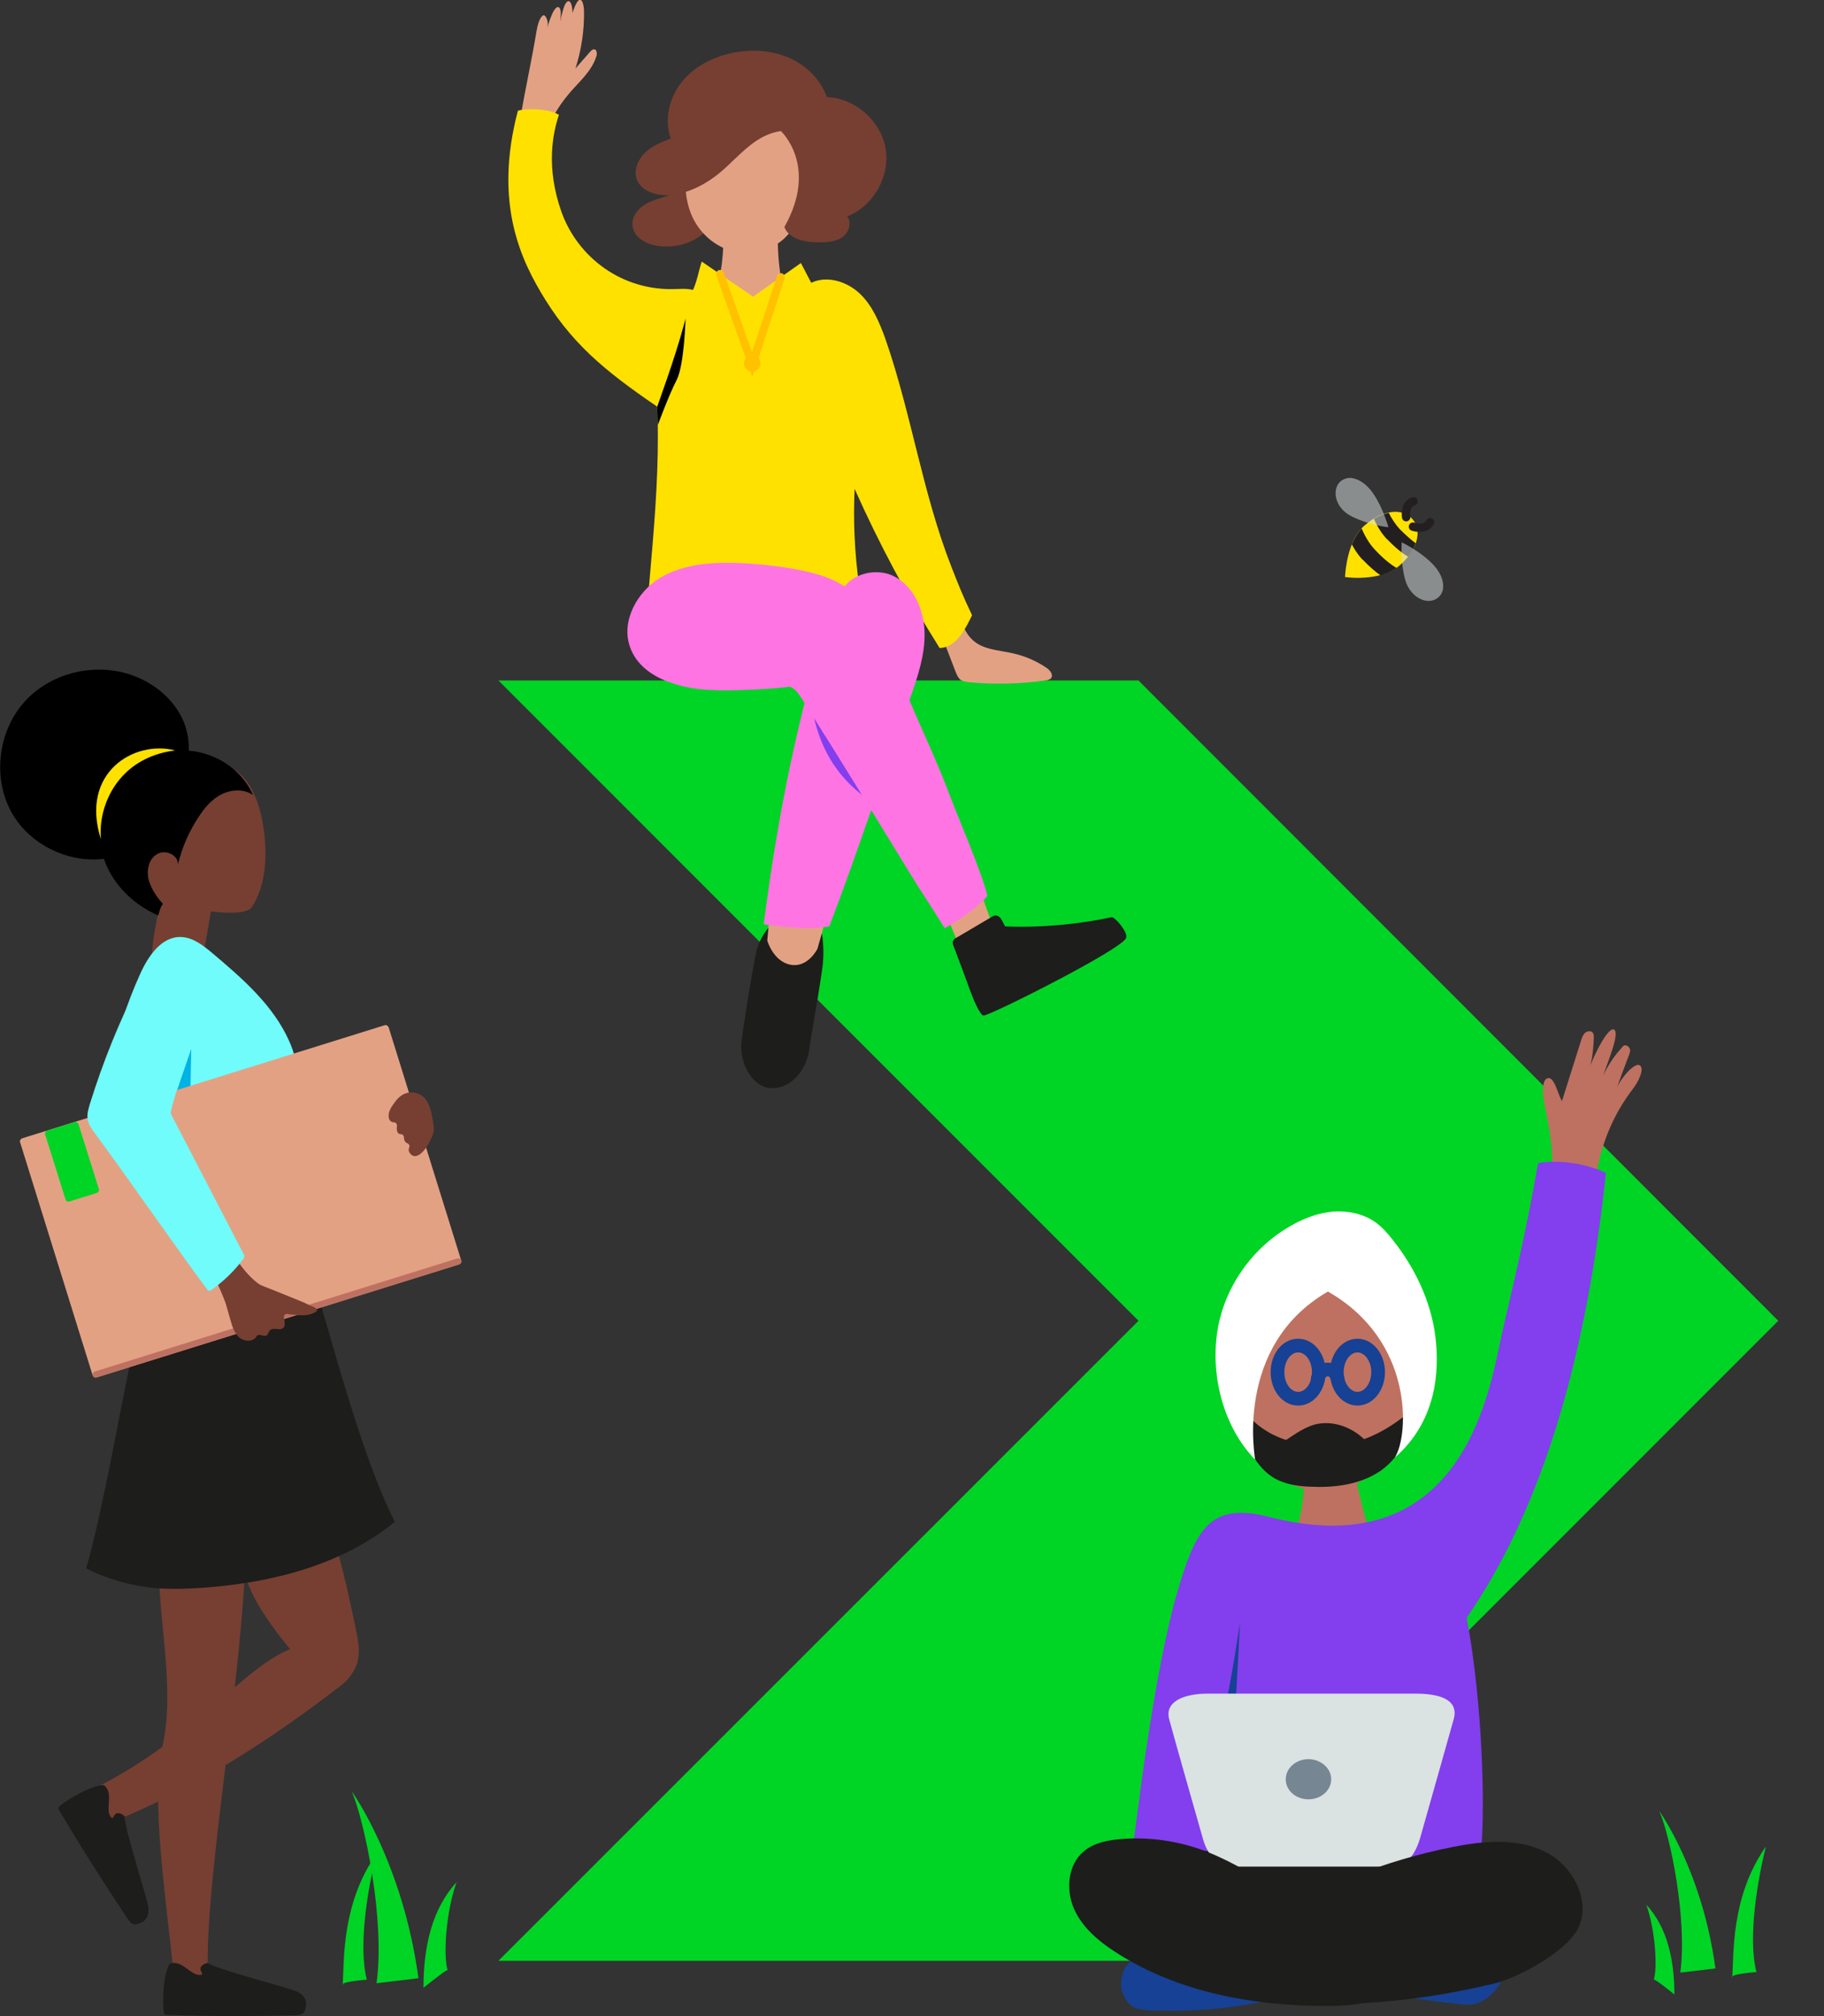 <?xml version="1.0" encoding="UTF-8"?> <svg xmlns="http://www.w3.org/2000/svg" width="229" height="253" viewBox="0 0 229 253" fill="none"><rect x="0" y="0" width="229" height="253" fill="#333333" stroke="none"/><g clip-path="url(#clip0_1929_18)"><path d="M142.935 246.072L223.258 165.752L142.935 85.395H62.576L142.935 165.752L62.576 246.072H142.935Z" fill="#00D425"></path><path d="M69.134 15.3C69.912 13.707 70.579 12.744 71.764 11.373C72.95 10.04 74.358 8.78 74.877 7.039C74.988 6.705 74.914 6.187 74.58 6.187C74.395 6.187 74.247 6.335 74.099 6.483C73.469 7.187 72.876 7.891 72.246 8.595C72.987 6.298 73.358 3.853 73.32 1.445C73.32 0.889 73.172 -0.186 72.728 -0C72.283 0.185 71.69 1.926 71.616 3.038C72.098 2.111 71.876 -0.186 71.246 0.185C70.616 0.555 70.357 3.038 69.949 4.334C70.357 3.223 70.69 0.926 70.06 0.889C69.43 0.815 68.578 3.63 68.393 5.001C68.504 4.445 68.689 3.742 68.763 3.186C68.838 2.593 68.467 1.704 68.134 1.963C67.726 2.26 67.467 3.223 67.356 3.927C66.763 7.52 65.948 11.151 65.355 14.708C65.281 15.263 65.207 15.893 65.614 16.264C65.948 16.56 66.429 16.523 66.874 16.449C67.615 16.301 68.097 16.523 68.727 16.116L69.134 15.3Z" fill="#E3A184"></path><path d="M89.474 28.045C89.326 27.23 89.14 26.378 88.992 25.562C88.881 25.118 88.77 24.673 88.51 24.34C87.807 23.488 86.436 23.747 85.361 24.081C84.62 24.303 83.879 24.525 83.138 24.784C82.286 25.044 81.397 25.34 80.693 25.859C79.952 26.378 79.397 27.193 79.397 28.119C79.397 28.897 79.841 29.601 80.471 30.045C81.064 30.49 81.842 30.749 82.583 30.86C84.843 31.194 87.251 30.49 88.807 28.823L89.474 28.045Z" fill="#763F32"></path><path d="M117.113 76.874C118.077 79.356 119.003 81.802 119.966 84.284C120.114 84.654 120.262 85.025 120.559 85.284C120.855 85.507 121.263 85.581 121.67 85.618C124.857 85.914 128.08 85.84 131.266 85.395C131.525 85.358 131.822 85.284 131.97 85.099C132.266 84.654 131.822 84.099 131.377 83.802C130.118 82.95 128.673 82.32 127.154 81.987C125.375 81.579 123.375 81.542 122.078 80.283C121.078 79.356 120.707 77.986 120.188 76.726C119.966 76.207 119.707 75.652 119.262 75.318C118.818 74.985 118.114 74.911 117.669 75.281C117.632 75.466 117.595 75.652 117.558 75.837L117.113 76.874Z" fill="#E3A184"></path><path d="M89.66 37.455C90.586 34.566 90.957 31.528 90.772 28.527C93.069 28.675 95.403 28.564 97.7 28.23C97.478 32.12 97.996 36.048 99.256 39.752C96.181 40.308 92.883 39.641 90.29 37.937L89.66 37.455Z" fill="#E3A184"></path><path d="M93.624 13.855C96.328 14.115 98.773 15.967 99.996 18.412C101.219 20.82 101.33 23.747 100.552 26.341C100.218 27.489 99.7 28.601 98.885 29.49C97.254 31.342 94.55 32.12 92.142 31.564C89.734 31.009 87.696 29.156 86.77 26.859C85.954 24.859 85.954 22.673 86.103 20.524C86.251 18.561 86.658 16.486 87.955 15.041L93.624 13.855Z" fill="#E3A184"></path><path d="M81.213 42.197C81.806 40.567 82.584 40.419 84.066 39.53C85.288 38.789 85.585 37.048 86.918 36.566C87.474 35.529 87.771 33.75 88.104 32.824C90.253 34.306 92.402 35.788 94.55 37.233L100.552 33.01C100.997 33.825 101.405 34.677 101.849 35.492C103.85 34.528 106.369 35.343 107.962 36.862C109.555 38.381 110.445 40.53 111.186 42.605C114.446 52.015 115.817 61.87 119.447 71.132C120.226 73.132 120.929 74.911 122.041 77.208C121.411 78.467 120.188 81.283 117.966 81.32C113.927 74.911 110.37 68.242 107.295 61.351C107.11 65.389 107.295 69.391 107.851 73.392C99.07 74.466 90.216 75.022 81.361 75.096C81.917 67.612 83.918 51.237 81.213 42.197Z" fill="#FFE100"></path><path d="M98.034 16.448C95.181 16.856 93.329 18.968 91.217 20.931C89.327 22.709 86.993 24.117 84.437 24.451C82.659 24.673 80.473 24.117 79.917 22.413C79.546 21.265 80.139 19.968 81.028 19.116C81.918 18.301 83.066 17.819 84.215 17.375C83.362 15.004 84.029 12.262 85.585 10.299C87.141 8.335 89.513 7.149 91.995 6.631C94.329 6.149 96.811 6.297 98.997 7.224C101.183 8.15 103.035 9.965 103.813 12.188C107.333 12.299 110.593 15.152 111.186 18.634C111.779 22.117 109.667 25.859 106.37 27.155C107 27.97 106.555 29.267 105.666 29.823C104.814 30.378 103.702 30.416 102.665 30.416C101.035 30.378 99.034 30.008 98.478 28.489C102.813 20.82 98.034 16.448 98.034 16.448Z" fill="#763F32"></path><path d="M65.022 13.893C61.91 25.674 65.504 32.861 68.505 37.678C72.395 43.902 77.026 47.31 83.51 51.719C86.066 47.569 87.622 42.975 88.067 38.307C88.104 37.826 88.141 37.344 87.844 36.937C87.289 36.159 85.992 36.233 84.918 36.27C78.064 36.566 72.543 32.269 70.505 26.637C68.505 21.006 69.394 16.746 70.172 14.412C68.912 13.634 66.134 13.559 65.022 13.893Z" fill="#FFE100"></path><path d="M118.779 114.737L121.113 120.369L124.559 115.997L122.225 109.402L118.779 114.737Z" fill="#E3A184"></path><path d="M96.7 114.589L95.699 122.184L101.701 122.776L103.998 113.996L96.7 114.589Z" fill="#E3A184"></path><path d="M105.369 74.948C106.073 72.206 109.741 71.058 112.223 72.317C114.743 73.577 116.002 76.541 116.076 79.356C116.151 82.172 115.224 84.877 114.298 87.544C112.594 92.472 110.853 97.399 109.148 102.326C107.518 106.994 105.888 111.662 104.11 116.256C101.035 116.775 98.108 116.256 95.885 115.997C97.737 101.585 100.182 90.026 104.332 76.096L105.369 74.948Z" fill="#FF74E3"></path><path d="M102.182 89.989C103.293 91.99 107.146 97.695 108.517 99.992C105.516 97.695 103.256 94.694 102.182 89.989Z" fill="#833EEE"></path><path d="M118.596 116.478C116.78 113.514 116.187 112.774 114.372 109.81C109.852 102.437 105.332 95.028 100.701 87.729C100.293 87.099 99.849 86.433 99.182 86.173C97.033 86.469 91.735 86.766 88.993 86.581C84.992 86.358 80.324 84.913 79.064 81.098C77.99 77.912 79.99 74.281 82.843 72.54C85.733 70.798 89.253 70.539 92.624 70.65C95.181 70.761 97.7 71.021 100.219 71.502C102.035 71.873 103.887 72.317 105.517 73.281C109.037 75.318 110.926 79.282 112.297 83.098C114.409 88.989 116.817 93.434 119.114 99.473C120.226 102.474 123.227 109.328 123.968 112.44C121.93 114.737 118.596 116.478 118.596 116.478Z" fill="#FF74E3"></path><path d="M119.67 118.59C120.115 119.776 121.152 122.517 121.485 123.443C122.152 125.37 123.042 127.444 123.486 127.444C124.264 127.481 140.936 119.109 141.381 117.701C141.64 116.96 139.936 115.033 139.565 115.107C132.267 116.663 126.191 116.256 126.191 116.256L125.894 115.7C125.783 115.515 125.709 115.367 125.635 115.256C125.413 114.922 124.968 114.774 124.635 114.996L120.041 117.701C119.67 117.886 119.522 118.257 119.67 118.59Z" fill="#1D1D1B"></path><path d="M96.477 116.441C96.477 116.441 95.254 117.812 94.921 119.59C93.995 124.184 93.254 129.519 93.106 130.631C92.735 133.224 94.365 136.188 96.44 136.521C98.885 136.892 101.256 134.669 101.627 131.52C101.738 130.446 102.479 126.704 103.22 121.665C103.59 119.22 103.183 117.145 103.183 117.145L102.627 119.072C102.627 119.072 101.442 121.48 99.256 121.072C97.07 120.665 96.329 118.034 96.329 118.034L96.477 116.441Z" fill="#1D1D1B"></path><path d="M184.284 231.809H148.605V244.849H184.284V231.809Z" fill="#1D1D1B"></path><path d="M194.656 148.228C195.249 144.968 194.508 141.671 193.878 138.411C193.656 137.336 193.545 135.41 194.36 135.299C195.175 135.187 195.545 137.225 196.101 138.188C196.916 135.632 197.694 133.113 198.509 130.556C198.62 130.223 198.731 129.852 199.028 129.593C199.324 129.371 199.806 129.334 199.991 129.63C200.102 129.778 200.102 130.001 200.102 130.186C200.065 131.371 199.954 132.52 199.695 133.668C200.362 131.89 201.992 128.778 202.659 129.223C203.363 129.667 201.918 133.076 201.288 134.965C201.807 133.854 202.473 132.779 203.289 131.853C203.437 131.705 203.77 131.186 203.992 131.186C204.326 131.149 204.585 131.446 204.659 131.742C204.696 132.075 204.4 132.705 204.289 133.002C203.844 134.187 203.4 135.373 202.992 136.521C203.511 135.261 205.252 133.261 205.882 133.705C206.512 134.15 205.66 135.817 204.993 136.669C202.659 139.707 201.103 143.338 200.473 147.117C200.362 147.821 200.213 148.599 199.621 149.006C199.287 149.229 198.843 149.303 198.398 149.266C197.027 149.229 195.693 149.377 194.619 148.488L194.656 148.228Z" fill="#BE7160"></path><path d="M162.127 193.834C163.535 190.389 164.016 186.573 163.535 182.868C165.573 183.202 167.684 183.313 169.759 183.276C170.352 186.388 171.093 189.463 171.982 192.501C169.5 194.316 162.127 193.834 162.127 193.834Z" fill="#BE7160"></path><path d="M193.101 145.969C191.767 153.675 190.581 158.713 188.655 166.975C187.21 173.125 184.394 196.836 159.275 190.352C151.68 188.389 150.05 192.353 147.901 199.503C144.641 210.543 142.492 230.475 142.232 231.809C158.015 232.735 168.982 232.883 185.802 233.365C186.58 228.475 186.173 213.618 184.135 203.023C195.25 187.018 199.695 165.308 201.622 147.191C198.917 145.932 195.583 145.524 193.101 145.969Z" fill="#833EEE"></path><path d="M153.682 214.841C154.497 211.544 155.682 203.652 155.682 203.652C155.682 203.652 155.201 212.951 155.015 215.397C155.015 215.397 153.83 214.804 153.682 214.841Z" fill="#164194"></path><path d="M174.65 234.254H154.644C152.606 234.254 151.458 232.439 150.976 230.586C150.976 230.586 147.419 218.138 146.79 215.767C146.16 213.396 148.938 212.544 151.569 212.544H177.725C180.356 212.544 183.246 213.1 182.505 215.767C181.764 218.435 178.318 230.586 178.318 230.586C177.725 232.624 176.688 234.254 174.65 234.254Z" fill="#DAE2E2"></path><path d="M167.129 223.288C167.129 224.696 165.833 225.807 164.277 225.807C162.683 225.807 161.424 224.696 161.424 223.288C161.424 221.88 162.721 220.769 164.277 220.769C165.833 220.769 167.129 221.917 167.129 223.288Z" fill="#768692"></path><path d="M172.502 250.073C175.985 250.592 179.43 251.074 182.913 251.481C183.617 251.555 184.321 251.629 185.025 251.518C186.988 251.148 188.359 249.184 189.285 247.221C189.507 246.739 189.73 246.072 189.359 245.665C189.1 245.368 188.729 245.368 188.359 245.368C185.321 245.405 182.283 245.405 179.282 245.442C178.43 245.442 177.541 245.442 176.688 245.702C175.132 246.146 173.799 247.443 173.243 249.11L172.502 250.073Z" fill="#164194"></path><path d="M147.197 244.812C145.9 244.924 146.975 245.665 143.714 245.665C142.566 245.665 140.713 246.257 140.751 249.221C140.751 250.073 141.529 251.518 142.307 251.889C143.085 252.222 143.974 252.296 144.863 252.333C149.42 252.481 154.014 252.111 158.497 251.222C158.756 251.185 159.016 251.111 159.201 250.925C159.646 250.444 159.164 249.703 158.682 249.295C156.608 247.517 153.94 246.517 151.198 246.517L147.197 244.812Z" fill="#164194"></path><path d="M177.799 246.591C174.835 245.85 172.13 244.22 169.5 242.626C166.314 240.7 163.127 238.773 159.941 236.847C156.866 234.995 153.754 233.105 150.345 231.957C147.196 230.919 143.862 230.512 140.565 230.808C138.971 230.956 137.304 231.29 136.082 232.327C134.044 233.994 133.785 237.18 134.859 239.589C135.933 241.997 138.082 243.738 140.305 245.146C148.011 250.036 157.385 251.74 166.499 251.74C169.203 251.74 172.093 251.555 174.353 250.073C175.761 249.184 177.799 246.591 177.799 246.591Z" fill="#1D1D1B"></path><path d="M158.645 241.144C165.87 236.662 173.947 233.475 182.283 231.808C186.173 231.03 190.396 230.623 193.953 232.364C197.51 234.105 199.918 238.736 198.028 242.182C196.509 244.96 190.693 248.183 187.581 248.924C182.06 250.258 176.429 251.11 170.797 251.407C167.982 251.555 165.092 251.555 162.35 250.888C159.609 250.184 159.349 244.182 157.904 241.737L158.645 241.144Z" fill="#1D1D1B"></path><path d="M155.979 174.977C156.053 172.754 156.719 170.605 157.423 168.456C157.794 167.271 158.201 166.085 158.905 165.085C160.165 163.269 162.203 162.232 164.166 161.269C165.241 160.75 166.426 160.195 167.612 160.343C168.464 160.454 169.205 160.898 170.02 161.121C170.502 161.269 171.057 161.306 171.539 161.528C172.095 161.751 172.539 162.195 172.947 162.64C176.541 166.382 178.578 171.531 178.504 176.718C178.504 177.644 178.171 178.83 177.763 179.682C177.356 180.534 176.911 180.978 176.207 181.645C174.244 183.535 172.206 185.461 169.65 186.424C166.908 187.462 163.722 187.239 161.165 185.795C158.609 184.387 156.719 181.793 156.164 178.904L155.979 174.977Z" fill="#BE7160"></path><path d="M155.608 179.052C156.571 181.719 158.053 184.757 160.646 185.832C161.869 186.35 163.203 186.535 164.499 186.573C167.426 186.721 170.464 186.35 172.947 184.831C175.429 183.312 177.541 179.904 177.17 177.014C174.169 179.57 170.687 181.46 166.5 181.46C160.387 181.46 156.978 178.681 155.682 176.125C155.534 176.829 155.311 178.311 155.645 178.978" fill="#1D1D1B"></path><path d="M160.091 181.608C160.72 181.201 161.387 180.756 162.017 180.349C162.943 179.719 163.907 179.126 164.981 178.793C167.389 178.126 170.057 179.2 171.687 181.053C171.761 181.127 171.835 181.201 171.835 181.312C171.872 181.534 171.65 181.682 171.428 181.757C169.946 182.423 168.315 182.831 166.685 183.09C164.462 183.461 162.017 183.498 160.165 182.275C159.905 182.09 159.609 181.756 159.794 181.46" fill="#1D1D1B"></path><path d="M166.721 162.084C177.502 168.234 176.909 180.053 175.131 182.905C180.318 178.385 180.763 172.161 180.207 167.716C179.651 163.27 177.613 159.046 174.798 155.527C174.168 154.712 173.464 153.934 172.612 153.341C171.13 152.304 169.24 151.933 167.425 152.044C165.609 152.193 163.868 152.822 162.275 153.712C157.273 156.453 153.68 161.529 152.828 167.123C151.975 172.68 153.606 179.089 157.57 183.165C157.644 183.202 154.791 168.975 166.721 162.084Z" fill="white"></path><path d="M165.574 172.199C165.574 174.051 164.425 175.533 162.98 175.533C161.535 175.533 160.387 174.051 160.387 172.199C160.387 170.346 161.535 168.864 162.98 168.864C164.425 168.864 165.574 170.346 165.574 172.199Z" stroke="#164194" stroke-width="1.72" stroke-miterlimit="10"></path><path d="M170.427 175.533C171.86 175.533 173.021 174.04 173.021 172.199C173.021 170.357 171.86 168.864 170.427 168.864C168.995 168.864 167.834 170.357 167.834 172.199C167.834 174.04 168.995 175.533 170.427 175.533Z" stroke="#164194" stroke-width="1.72" stroke-miterlimit="10"></path><path d="M165.426 173.236C165.426 172.495 165.982 171.865 166.685 171.865C167.389 171.865 167.945 172.495 167.945 173.236" stroke="#164194" stroke-width="1.72" stroke-miterlimit="10"></path><path d="M210.959 247.554C211.848 240.886 209.736 230.549 208.328 227.289C208.328 227.289 213.737 234.81 215.367 247.036L210.959 247.554Z" fill="#00D425"></path><path d="M217.478 248.185C217.701 245.369 217.256 238.071 221.702 231.735C220.776 235.477 219.368 242.998 220.516 247.481C220.553 247.481 217.034 247.74 217.478 248.185Z" fill="#00D425"></path><path d="M207.623 248.443C208.105 247.036 207.846 242.33 206.697 239.033C209.291 241.849 210.217 245.85 210.217 250.296C210.217 250.296 207.623 248.184 207.623 248.443Z" fill="#00D425"></path><path d="M47.276 248.888C48.351 240.997 45.831 228.734 44.164 224.807C44.164 224.807 50.574 233.735 52.537 248.258L47.276 248.888Z" fill="#00D425"></path><path d="M43.016 249.147C43.238 246.331 42.793 239.032 47.239 232.697C46.313 236.476 44.905 243.96 46.054 248.443C46.091 248.443 42.534 248.702 43.016 249.147Z" fill="#00D425"></path><path d="M56.204 247.257C55.648 245.59 55.945 240.07 57.316 236.217C54.278 239.514 53.166 244.219 53.166 249.443C53.166 249.48 56.204 246.998 56.204 247.257Z" fill="#00D425"></path><path d="M175.651 71.02C177.911 69.094 178.615 66.649 177.355 65.167C176.059 63.685 173.576 63.981 171.316 65.945C169.205 67.76 168.908 71.613 168.871 72.354C168.871 72.391 168.871 72.428 168.871 72.428C168.908 72.428 168.908 72.428 168.982 72.428C169.686 72.539 173.539 72.836 175.651 71.02Z" fill="#FFE100"></path><path d="M177.687 68.279C177.687 68.242 177.724 68.204 177.724 68.168C177.168 67.76 176.501 67.167 175.76 66.426C175.168 65.796 174.686 65.018 174.352 64.352C174.315 64.352 174.278 64.352 174.241 64.389C173.723 64.5 173.167 64.722 172.611 65.055C172.574 65.055 172.537 65.093 172.5 65.13C172.796 65.834 173.278 66.686 173.908 67.427C173.982 67.501 174.056 67.612 174.167 67.686C175.205 68.76 176.094 69.464 176.798 69.872C176.835 69.835 176.835 69.798 176.872 69.798C177.242 69.279 177.539 68.76 177.687 68.279Z" fill="#231F20"></path><path d="M175.243 71.354C175.28 71.317 175.317 71.317 175.354 71.28C174.687 70.909 173.724 70.168 172.65 69.02C171.834 68.168 171.279 67.093 170.945 66.315C170.908 66.353 170.908 66.389 170.871 66.389C170.427 66.908 170.056 67.538 169.797 68.168C169.797 68.205 169.76 68.242 169.723 68.316C170.019 68.872 170.352 69.427 170.834 69.983C170.908 70.057 170.982 70.168 171.093 70.243C171.946 71.132 172.687 71.761 173.316 72.206C173.353 72.206 173.428 72.169 173.465 72.169C174.057 71.984 174.687 71.724 175.243 71.354Z" fill="#231F20"></path><g opacity="0.8"><g opacity="0.8"><path opacity="0.8" d="M181.134 74.058C181.171 73.984 181.171 73.873 181.171 73.799C181.282 72.799 180.763 71.65 179.726 70.65C178.244 69.168 176.318 68.242 175.984 68.057C175.947 68.464 175.836 70.65 176.429 72.799C176.762 73.947 177.54 74.874 178.503 75.244C179.17 75.503 179.837 75.466 180.356 75.133C180.763 74.874 181.023 74.503 181.134 74.058Z" fill="#DAE2E2"></path></g></g><g opacity="0.8"><g opacity="0.8"><path opacity="0.8" d="M172.464 62.017C171.648 60.794 170.611 60.091 169.648 59.98C169.574 59.98 169.463 59.98 169.388 59.98C168.907 60.017 168.499 60.202 168.166 60.535C167.758 60.98 167.61 61.647 167.721 62.351C167.907 63.388 168.648 64.314 169.759 64.833C171.76 65.833 173.908 66.129 174.316 66.166C174.205 65.796 173.612 63.758 172.464 62.017Z" fill="#DAE2E2"></path></g></g><path d="M177.393 66.093C177.8 66.241 179.06 66.463 179.541 65.537" stroke="#231F20" stroke-width="1.05" stroke-miterlimit="10" stroke-linecap="round" stroke-linejoin="round"></path><path d="M176.54 64.908C176.466 64.5 176.466 63.204 177.466 62.907" stroke="#231F20" stroke-width="1.05" stroke-miterlimit="10" stroke-linecap="round" stroke-linejoin="round"></path><path d="M25.602 119.479C23.861 119.368 21.489 120.628 19.748 120.554C19.6 120.554 19.452 120.517 19.341 120.443C19.155 120.294 19.118 120.035 19.118 119.813C19.081 117.738 19.933 114.33 20.378 112.292C22.49 112.366 24.602 112.588 26.713 112.922C26.343 115.293 25.602 119.479 25.602 119.479Z" fill="#763F32"></path><path d="M18.6 112.922C16.785 112.44 15.266 111.143 14.303 109.55C12.228 106.068 13.08 101.252 15.933 98.362C18.785 95.472 23.305 94.546 27.195 95.657C28.085 95.917 28.937 96.25 29.678 96.769C30.974 97.695 31.753 99.14 32.308 100.659C33.123 102.845 34.42 109.513 31.641 113.811C30.715 115.219 24.936 114.33 21.972 113.477L18.6 112.922Z" fill="#763F32"></path><path d="M20.008 195.761C19.638 202.318 22.12 211.617 20.379 219.249C18.934 225.547 20.749 237.736 22.009 249.406C23.083 249.258 26.121 248.184 26.084 247.109C25.862 235.735 29.789 214.396 30.715 197.835C30.826 195.909 30.604 193.501 28.826 192.834L20.008 195.761Z" fill="#763F32"></path><path d="M30.715 196.613C30.789 193.019 29.455 191.648 32.864 190.463C34.568 189.87 36.458 189.981 38.236 190.166C40.163 190.389 39.903 190.278 41.126 191.797C41.719 192.575 42.052 193.501 42.311 194.464C43.163 197.28 44.127 201.762 44.719 204.652C45.016 206.06 45.275 207.579 44.757 208.95C44.386 209.876 43.793 210.765 43.015 211.358C33.531 218.693 23.972 224.843 12.005 229.511C12.005 227.844 11.19 227.325 10.746 225.769C10.56 225.177 11.375 224.658 11.931 224.399C24.305 218.212 30.233 209.505 36.421 206.949C36.383 206.912 30.604 200.206 30.715 196.613Z" fill="#763F32"></path><path d="M38.385 157.379C41.349 166.789 45.091 182.164 49.574 190.981C42.942 196.39 34.198 198.613 25.677 199.243C23.565 199.391 21.416 199.465 19.305 199.28C16.378 198.984 13.488 198.169 10.82 196.835C13.229 188.462 15.525 173.865 17.6 165.418C17.637 165.307 17.711 165.233 17.823 165.159L37.94 157.157C38.088 157.083 38.311 157.157 38.385 157.379Z" fill="#1D1D1B"></path><path d="M16.896 143.19C15.192 142.523 14.08 140.819 13.71 139.077C13.339 137.299 13.562 135.484 13.932 133.705C14.673 129.741 15.933 125.888 17.6 122.22C18.6 119.998 20.268 117.515 22.713 117.59C24.232 117.627 25.529 118.664 26.677 119.627C30.456 122.813 34.346 126.185 36.347 130.741C37.421 133.187 37.829 136.262 36.31 138.447C35.643 139.411 34.68 140.115 33.716 140.744C28.826 143.893 22.528 145.635 17.155 143.412L16.896 143.19Z" fill="#6FFCFA"></path><path d="M21.896 137.781C22.008 137.484 24.008 131.631 24.008 131.631L23.897 137.596L21.896 137.781Z" fill="#00B3E4"></path><path d="M31.752 99.77C30.64 98.992 29.084 99.066 27.862 99.658C26.639 100.251 25.713 101.326 24.972 102.474C23.749 104.289 22.86 106.327 22.341 108.476C22.378 107.253 20.711 106.549 19.674 107.216C18.637 107.846 18.377 109.291 18.674 110.439C19.007 111.588 19.637 112.514 20.452 113.44C20.118 113.848 20.007 114.441 19.859 114.885C16.377 113.366 13.561 110.402 12.746 106.698C11.857 102.622 14.005 98.139 17.525 95.917C19.822 94.472 22.712 93.768 25.305 94.472C30.307 95.768 31.752 99.77 31.752 99.77Z" fill="black"></path><path d="M14.71 107.439C9.819 108.884 4.114 106.513 1.557 102.141C-0.999 97.769 -0.295 91.693 3.187 87.951C6.633 84.21 12.524 82.987 17.229 84.988C19.637 85.988 21.786 87.84 22.897 90.211C24.009 92.582 24.009 95.509 22.675 97.769L14.71 107.439Z" fill="black"></path><path d="M25.009 247.85C26.157 247.887 24.119 246.998 26.009 246.331C27.528 247.257 36.42 249.48 37.346 249.962C38.272 250.443 38.754 251.184 38.198 252.481C38.05 252.889 37.235 252.889 36.679 252.926C31.196 253.037 26.416 253.037 20.97 252.851C20.896 252.851 20.785 252.851 20.711 252.814C20.6 252.74 20.6 252.666 20.563 252.555C20.34 250.666 20.563 247.591 21.304 246.442C22.823 245.886 23.823 247.813 25.009 247.85Z" fill="#1D1D1B"></path><path d="M13.819 227.881C14.412 228.881 14.079 226.695 15.635 227.918C15.672 229.696 18.562 238.366 18.636 239.44C18.71 240.477 18.377 241.255 16.969 241.515C16.524 241.589 16.117 240.959 15.783 240.44C12.745 235.846 10.189 231.845 7.41 227.14C7.373 227.066 7.336 226.992 7.336 226.918C7.336 226.807 7.41 226.733 7.484 226.658C8.966 225.473 11.708 223.991 13.041 224.028C14.301 224.991 13.227 226.881 13.819 227.881Z" fill="#1D1D1B"></path><path d="M12.672 105.326C12.265 101.251 14.71 95.101 21.972 94.175C16.859 92.841 10.005 96.954 12.672 105.326Z" fill="#FFE100"></path><path d="M48.275 128.666L2.779 142.856C2.594 142.93 2.445 143.152 2.519 143.337L11.633 172.605C11.708 172.79 11.93 172.939 12.115 172.865L57.648 158.675C57.834 158.601 57.982 158.379 57.908 158.194L48.794 128.926C48.683 128.703 48.497 128.592 48.275 128.666Z" fill="#E3A184"></path><path d="M57.39 157.935L11.894 172.124C11.709 172.198 11.561 172.421 11.635 172.606C11.709 172.791 11.931 172.939 12.116 172.865L57.65 158.676C57.835 158.602 57.983 158.38 57.909 158.194C57.835 157.972 57.612 157.861 57.39 157.935Z" fill="#BE7160"></path><path d="M5.67 142.374L8.226 150.525C8.3 150.747 8.523 150.858 8.708 150.784L12.153 149.71C12.339 149.636 12.487 149.413 12.413 149.228L9.856 141.078C9.782 140.892 9.56 140.744 9.375 140.818L5.929 141.893C5.744 141.93 5.596 142.152 5.67 142.374Z" fill="#00D425"></path><path d="M28.9 160.713C29.122 160.305 29.678 160.194 30.122 160.305C30.567 160.416 31.049 160.602 31.493 160.787C33.457 161.565 38.162 163.417 38.606 163.677C39.051 163.936 40.348 164.232 39.57 164.677C38.94 165.047 38.125 165.121 37.421 165.047C36.939 164.973 36.569 165.01 36.124 164.899C35.865 164.825 35.605 165.047 35.642 165.344C35.642 165.455 35.68 165.566 35.717 165.751C35.754 166.048 35.791 166.418 35.569 166.64C35.161 167.048 34.309 166.529 33.901 166.937C33.716 167.122 33.679 167.455 33.457 167.604C33.086 167.789 32.605 167.344 32.308 167.604C32.234 167.641 32.197 167.715 32.16 167.789C31.678 168.456 30.604 168.345 30.011 167.826C29.418 167.27 29.159 166.455 28.937 165.677L28.159 162.936C28.122 162.862 28.122 162.75 28.159 162.676L28.9 160.713Z" fill="#763F32"></path><path d="M24.639 158.157C25.787 158.787 26.639 159.861 27.269 161.047C27.862 162.232 28.27 163.492 28.825 164.678C28.899 164.863 29.011 165.085 29.233 165.159C29.492 165.27 29.788 165.122 30.011 164.974L33.234 162.899C33.53 162.714 33.753 162.455 33.827 162.121C33.827 162.084 33.827 162.084 33.827 162.047C33.79 161.862 33.642 161.788 33.456 161.714C31.122 160.565 29.788 158.12 28.232 156.046C28.047 155.823 27.862 155.601 27.603 155.49C27.047 155.268 26.491 155.712 26.121 156.157C25.787 156.527 25.491 156.898 25.232 157.305" fill="#763F32"></path><path d="M18.081 123.257C17.895 123.072 17.562 123.109 17.451 123.331C14.969 128.185 12.931 133.26 11.301 138.484C11.116 139.114 10.893 139.781 11.004 140.447C11.116 141.151 11.56 141.744 11.968 142.3C16.377 148.265 21.563 155.822 26.009 161.824C26.12 162.009 26.38 162.046 26.528 161.898C28.084 160.787 29.492 159.453 30.603 157.897C30.677 157.786 30.715 157.638 30.64 157.49C27.825 152.081 24.231 145.153 21.452 139.781C21.23 139.373 23.786 132.297 24.12 129.778C24.12 129.667 24.083 129.555 24.009 129.481L18.081 123.257Z" fill="#6FFCFA"></path><path d="M49.61 138.263C49.202 138.818 48.721 139.448 48.795 140.152C48.832 140.634 49.128 140.856 49.499 140.856C49.721 140.856 49.869 141.115 49.832 141.338C49.795 141.597 49.795 141.856 49.906 142.079C49.98 142.264 50.166 142.338 50.351 142.338C50.573 142.338 50.721 142.56 50.721 142.782C50.721 143.042 50.832 143.375 51.166 143.486C51.351 143.56 51.462 143.783 51.388 143.968C51.314 144.153 51.24 144.376 51.425 144.672C52.166 145.783 53.352 144.45 53.907 143.338C54.463 142.264 54.574 141.93 54.352 140.708C54.204 139.745 54.019 138.744 53.426 137.929C52.833 137.151 50.981 136.373 49.61 138.263Z" fill="#763F32"></path><path d="M82.51 51.052C84.473 45.532 85.437 42.457 86.067 39.975C86.067 39.975 85.918 45.828 84.955 47.681C83.992 49.533 82.584 53.349 82.584 53.349L82.51 51.052Z" fill="black"></path><path d="M90.4 34.38L94.439 45.754L98.032 34.787" stroke="#FFC100" stroke-miterlimit="10" stroke-linecap="round"></path><path d="M95.477 45.606C95.477 46.161 95.032 46.643 94.44 46.643C93.884 46.643 93.402 46.199 93.402 45.606C93.402 45.05 93.847 44.568 94.44 44.568C95.032 44.568 95.477 45.05 95.477 45.606Z" fill="#FFC100"></path></g><defs><clipPath id="clip0_1929_18"><rect width="229" height="253" fill="white"></rect></clipPath></defs></svg> 